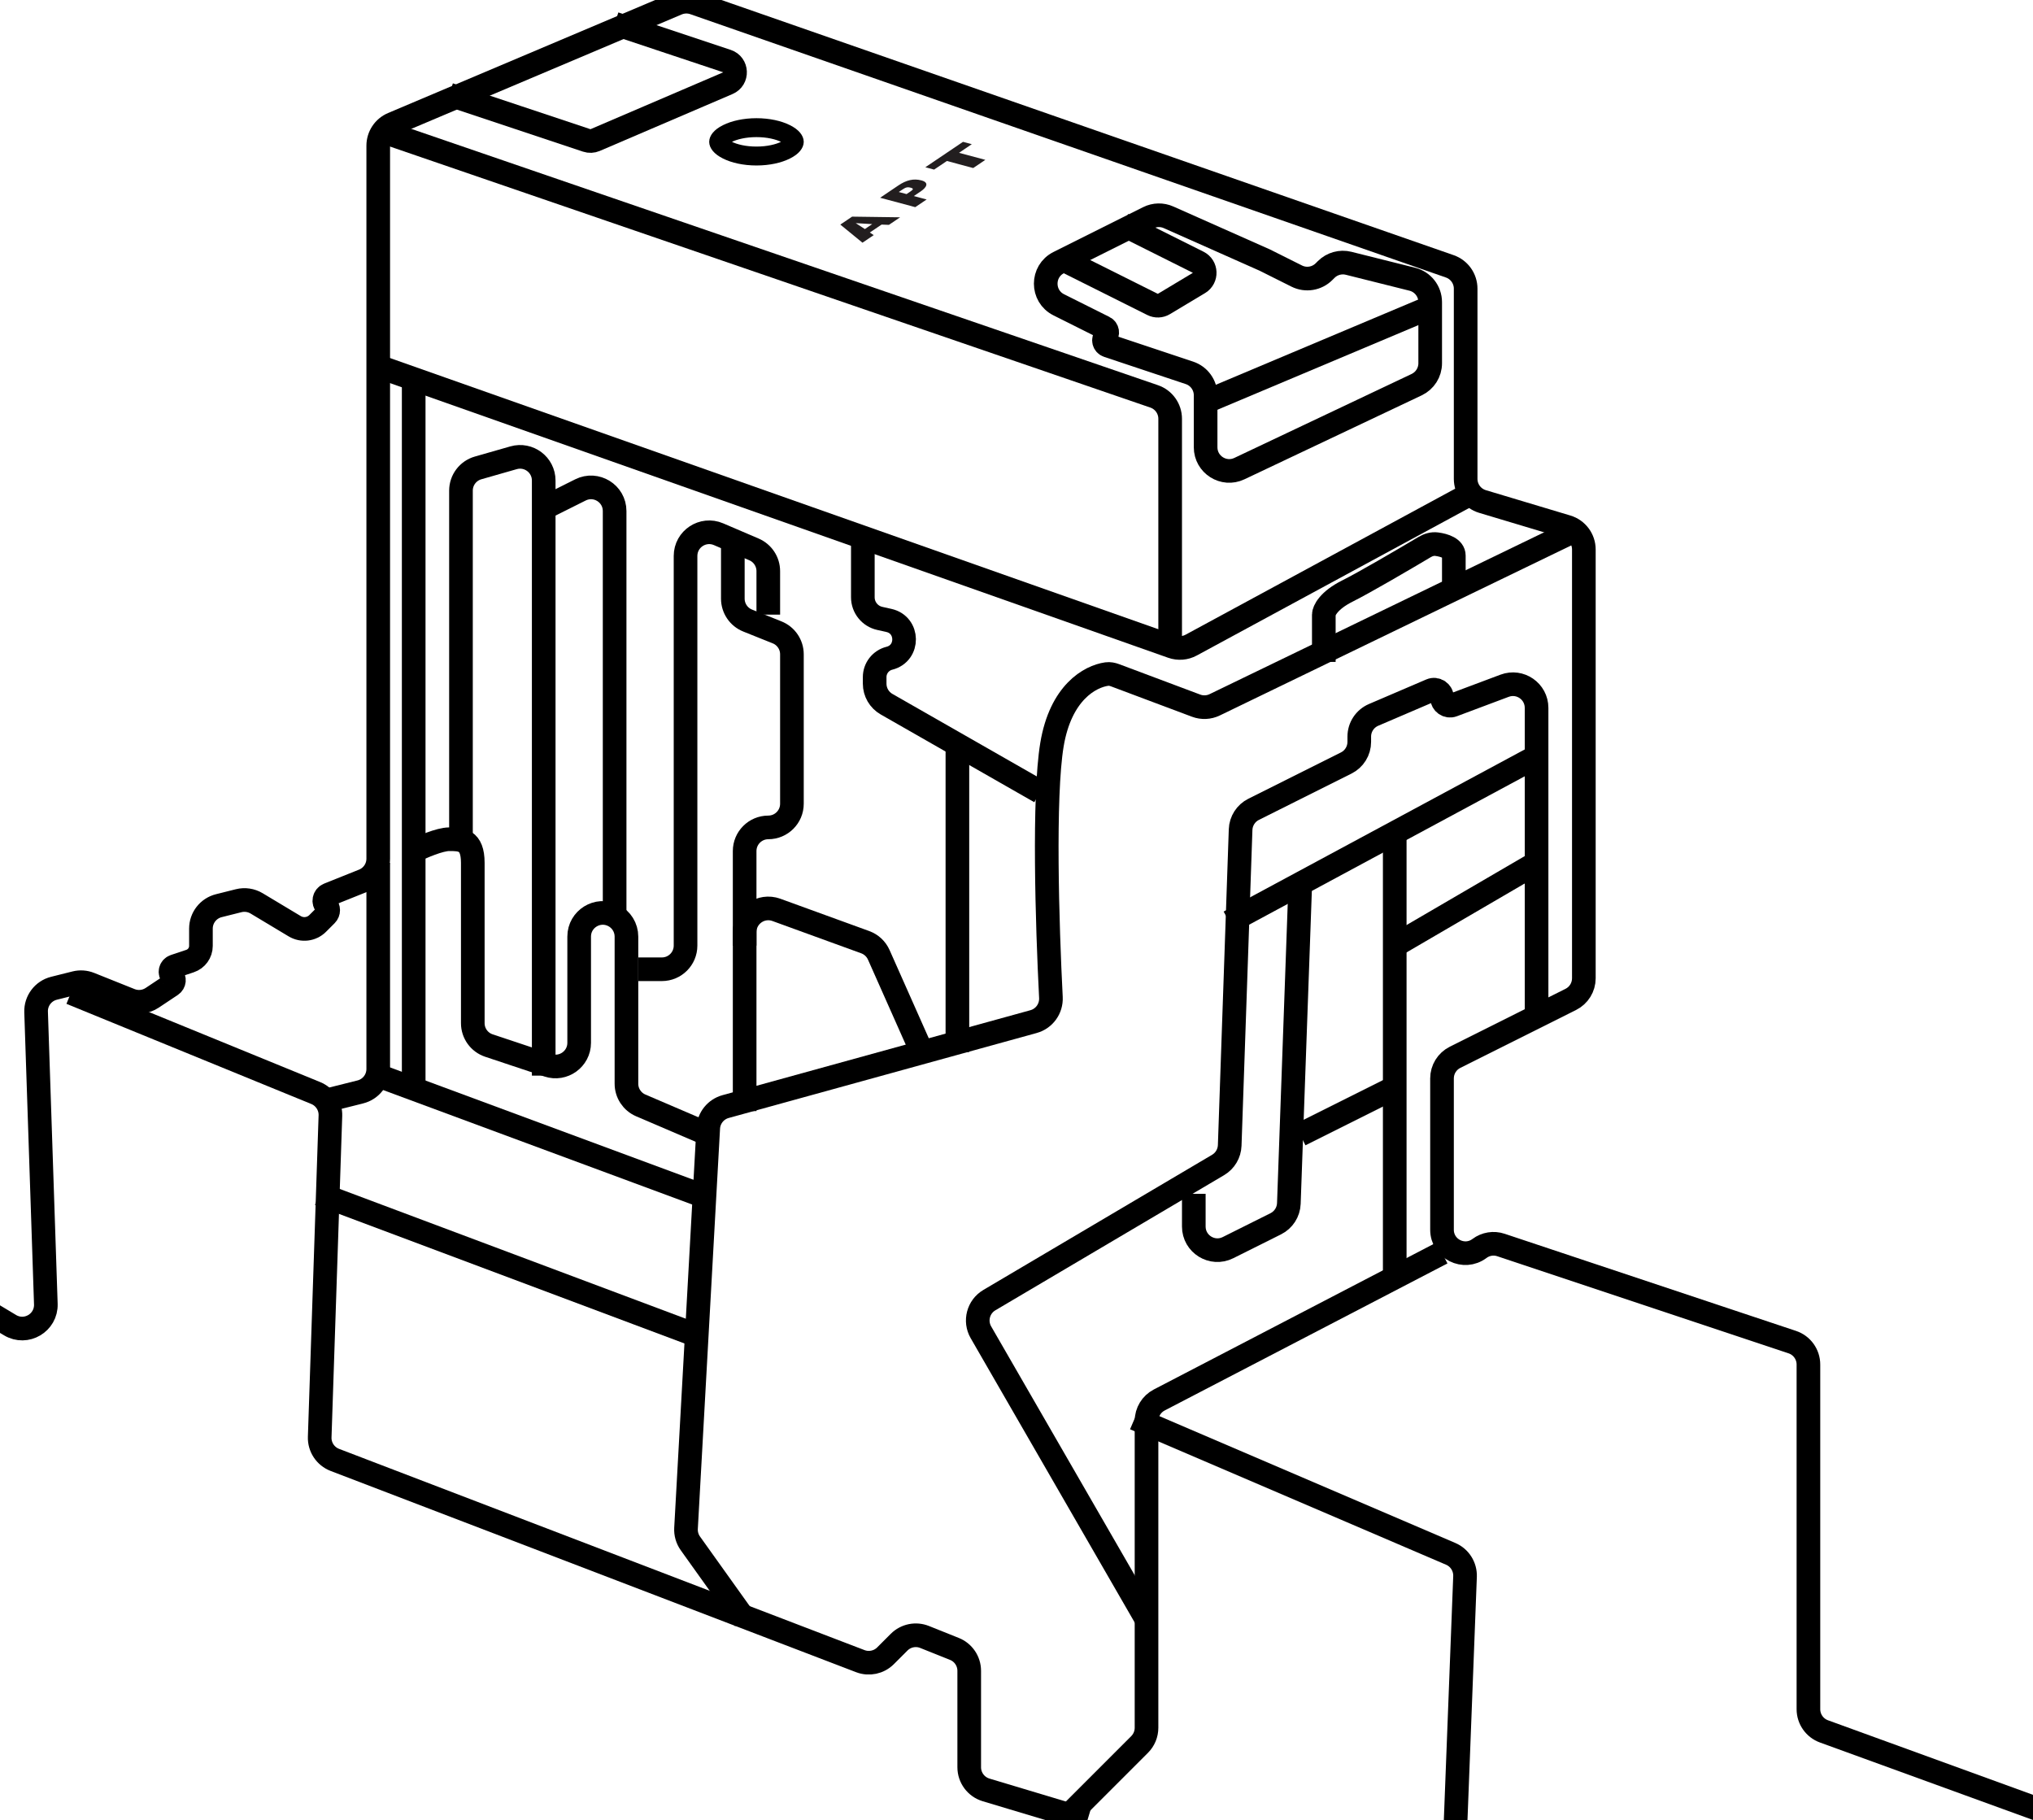 <svg width="86" height="77" viewBox="0 0 86 77" fill="none" xmlns="http://www.w3.org/2000/svg">
<g clip-path="url(#clip0_1518_12654)">
<path fill-rule="evenodd" clip-rule="evenodd" d="M38.717 8.763L37.231 8.365L38.002 7.845C38.338 7.618 38.647 7.542 38.978 7.631C39.307 7.719 39.21 7.919 38.946 8.098L38.657 8.293L39.199 8.438L38.717 8.763ZM38.349 8.21L38.493 8.114C38.637 8.017 38.662 7.977 38.521 7.939C38.38 7.902 38.307 7.928 38.164 8.025L38.02 8.122L38.349 8.21Z" fill="#221E1F"/>
<path fill-rule="evenodd" clip-rule="evenodd" d="M36.486 10.268L35.547 9.5L36.046 9.164L38.077 9.192L37.603 9.512L37.293 9.5L36.796 9.835L36.96 9.946L36.484 10.267M36.586 9.689L36.896 9.48L36.199 9.439L36.586 9.689Z" fill="#221E1F"/>
<path fill-rule="evenodd" clip-rule="evenodd" d="M41.169 7.108L40.056 6.81L39.515 7.174L39.144 7.075L40.737 6L41.109 6.099L40.569 6.464L41.682 6.762L41.169 7.108Z" fill="#221E1F"/>
<path d="M19 4L24.82 5.94C24.936 5.979 25.062 5.973 25.175 5.925L30.791 3.518C31.214 3.337 31.189 2.73 30.752 2.584L26 1" stroke="black"/>
<path d="M45 11L48.755 12.877C48.907 12.954 49.089 12.947 49.235 12.859L50.719 11.969C51.057 11.766 51.038 11.269 50.685 11.093L47.5 9.5" stroke="black"/>
<path d="M59.928 16.271L52.428 19.823C51.765 20.138 51 19.654 51 18.92V16.721C51 16.29 50.725 15.908 50.316 15.772L46.861 14.62C46.695 14.565 46.645 14.354 46.769 14.231C46.883 14.117 46.852 13.926 46.708 13.854L46 13.5L44.789 12.894C44.052 12.526 44.052 11.474 44.789 11.106L48.578 9.211C48.845 9.077 49.158 9.07 49.431 9.192L53.5 11L54.855 11.678C55.24 11.87 55.705 11.795 56.01 11.49L56.1 11.4C56.348 11.152 56.709 11.052 57.049 11.137L59.742 11.811C60.188 11.922 60.5 12.322 60.5 12.781V13V14V15.367C60.5 15.754 60.277 16.105 59.928 16.271Z" stroke="black"/>
<path d="M51 17L60.5 13" stroke="black"/>
<path d="M40.5 31.375V44.5" stroke="black"/>
<path d="M44 33.5L37.504 29.788C37.192 29.61 37 29.279 37 28.92V28.642C37 28.265 37.257 27.936 37.623 27.844V27.844C38.464 27.634 38.448 26.433 37.602 26.245L37.217 26.159C36.798 26.066 36.5 25.695 36.5 25.266V23" stroke="black"/>
<path d="M27 41H28C28.552 41 29 40.552 29 40V23.517C29 22.799 29.734 22.315 30.394 22.597L31.894 23.24C32.262 23.398 32.5 23.759 32.5 24.159V26" stroke="black"/>
<path d="M31 23V25.323C31 25.732 31.249 26.1 31.629 26.251L32.871 26.749C33.251 26.9 33.5 27.268 33.5 27.677V34C33.5 34.552 33.052 35 32.5 35V35C31.948 35 31.5 35.448 31.5 36V40" stroke="black"/>
<path d="M23 21.5L24.553 20.724C25.218 20.391 26 20.875 26 21.618V39" stroke="black"/>
<path d="M19.5 35.5V20.754C19.5 20.308 19.796 19.915 20.225 19.793L21.725 19.364C22.364 19.182 23 19.661 23 20.326V35.5V45.5" stroke="black"/>
<path d="M39 44.5L37.173 40.388C37.062 40.14 36.856 39.948 36.601 39.855L32.842 38.488C32.19 38.251 31.5 38.734 31.5 39.428V47" stroke="black"/>
<path d="M65 36.5L59 40" stroke="black"/>
<path d="M3 42L13.356 46.236C13.743 46.395 13.991 46.777 13.977 47.195L13.524 60.788C13.509 61.214 13.767 61.602 14.165 61.755L36.394 70.268C36.763 70.409 37.18 70.32 37.459 70.041L38.034 69.466C38.317 69.183 38.741 69.096 39.112 69.245L40.371 69.749C40.751 69.9 41 70.268 41 70.677V74.756C41 75.198 41.29 75.587 41.713 75.714L46 77" stroke="black"/>
<path d="M56 28V26C56 25.833 56.2 25.4 57 25C57.731 24.634 59.353 23.684 60.263 23.142C60.418 23.049 60.596 22.995 60.776 23.019C61.109 23.063 61.5 23.194 61.5 23.5C61.5 23.9 61.5 24.667 61.5 25" stroke="black"/>
<path d="M-0.5 55.5L0.425 56.055C1.104 56.462 1.965 55.956 1.939 55.164L1.527 42.807C1.511 42.336 1.827 41.918 2.284 41.804L3.186 41.578C3.39 41.527 3.605 41.542 3.8 41.62L5.512 42.305C5.817 42.427 6.164 42.391 6.438 42.208L7.247 41.669C7.378 41.581 7.396 41.396 7.285 41.285V41.285C7.154 41.154 7.207 40.931 7.382 40.873L8.038 40.654C8.314 40.562 8.5 40.304 8.5 40.013V39.281C8.5 38.822 8.812 38.422 9.257 38.311L10.098 38.1C10.355 38.036 10.628 38.077 10.855 38.213L12.468 39.181C12.781 39.368 13.181 39.319 13.438 39.062L13.801 38.699C13.911 38.589 13.911 38.411 13.801 38.301V38.301C13.659 38.159 13.708 37.917 13.896 37.842L15.371 37.251C15.751 37.1 16 36.732 16 36.323V6.163C16 5.761 16.24 5.398 16.61 5.242L28.645 0.15C28.873 0.054 29.13 0.045 29.364 0.127L61.329 11.266C61.731 11.406 62 11.785 62 12.21V20.256C62 20.698 62.29 21.087 62.713 21.214L66.287 22.286C66.71 22.413 67 22.802 67 23.244V41.382C67 41.761 66.786 42.107 66.447 42.276L61.553 44.724C61.214 44.893 61 45.239 61 45.618V52.019C61 52.835 61.932 53.301 62.585 52.811V52.811C62.845 52.616 63.184 52.561 63.492 52.664L75.816 56.772C76.225 56.908 76.5 57.29 76.5 57.721V72.3C76.5 72.72 76.763 73.096 77.158 73.239L87.5 77" stroke="black"/>
<path d="M16 5.5L48.825 16.768C49.229 16.907 49.5 17.287 49.5 17.714V27" stroke="black"/>
<path d="M16 15.5L49.581 27.352C49.848 27.446 50.142 27.423 50.39 27.288L62 21" stroke="black"/>
<path d="M66.5 22.5L51.386 29.813C51.139 29.933 50.855 29.946 50.599 29.85L47.17 28.564C47.058 28.522 46.939 28.497 46.82 28.513C46.103 28.612 44.867 29.299 44.5 31.5C44.135 33.693 44.298 39.113 44.456 42.194C44.48 42.665 44.175 43.09 43.72 43.215L30.693 46.809C30.279 46.923 29.984 47.289 29.96 47.717L29.02 64.649C29.007 64.876 29.072 65.101 29.204 65.286L31.5 68.5" stroke="black"/>
<path d="M14 46.5L15.242 46.189C15.688 46.078 16 45.678 16 45.219V36.5" stroke="black"/>
<path d="M29.5 56.5L13.5 50.5" stroke="black"/>
<path d="M29.5 50.5L16 45.5" stroke="black"/>
<path d="M65 43V29.943C65 29.245 64.303 28.762 63.649 29.007L61.456 29.829C61.236 29.912 61 29.748 61 29.512V29.512C61 29.27 60.752 29.106 60.529 29.202L58.106 30.24C57.738 30.398 57.5 30.759 57.5 31.159V31.382C57.5 31.761 57.286 32.107 56.947 32.276L53.032 34.234C52.704 34.398 52.492 34.728 52.48 35.094L52.019 48.452C52.007 48.794 51.822 49.105 51.528 49.279L41.852 54.996C41.38 55.275 41.221 55.882 41.495 56.357L48.5 68.5" stroke="black"/>
<path d="M61 53L49.039 59.22C48.708 59.392 48.5 59.734 48.5 60.107V73.086C48.5 73.351 48.395 73.605 48.207 73.793L45 77" stroke="black"/>
<path d="M48 60L61.368 65.729C61.749 65.892 61.989 66.273 61.974 66.687L61.5 79" stroke="black"/>
<path d="M59 46L55 48" stroke="black"/>
<path d="M55 37.5L54.521 50.907C54.508 51.273 54.296 51.602 53.969 51.766L51.947 52.776C51.282 53.109 50.5 52.625 50.5 51.882V50.5" stroke="black"/>
<path d="M59 35V54" stroke="black"/>
<path d="M65 32L52 39" stroke="black"/>
<path d="M17.5 46V16" stroke="black"/>
<path d="M17.5 36C17.833 35.833 18.6 35.5 19 35.5C19.5 35.5 20 35.5 20 36.5C20 37.219 20 40.959 20 43.28C20 43.711 20.275 44.092 20.684 44.228L23.184 45.061C23.831 45.277 24.5 44.795 24.5 44.113V39.618C24.5 38.875 25.282 38.391 25.947 38.724V38.724C26.286 38.893 26.5 39.239 26.5 39.618V45.841C26.5 46.241 26.738 46.602 27.106 46.76L30 48" stroke="black"/>
<path d="M33.6 6C33.6 6.043 33.555 6.19 33.235 6.349C32.94 6.497 32.504 6.6 32 6.6C31.496 6.6 31.06 6.497 30.765 6.349C30.445 6.19 30.4 6.043 30.4 6C30.4 5.957 30.445 5.81 30.765 5.651C31.06 5.503 31.496 5.4 32 5.4C32.504 5.4 32.94 5.503 33.235 5.651C33.555 5.81 33.6 5.957 33.6 6Z" stroke="black" stroke-width="0.8"/>
</g>
<defs>
<clipPath id="clip0_1518_12654">
<rect width="86" height="77" fill="white"/>
</clipPath>
</defs>
</svg>
